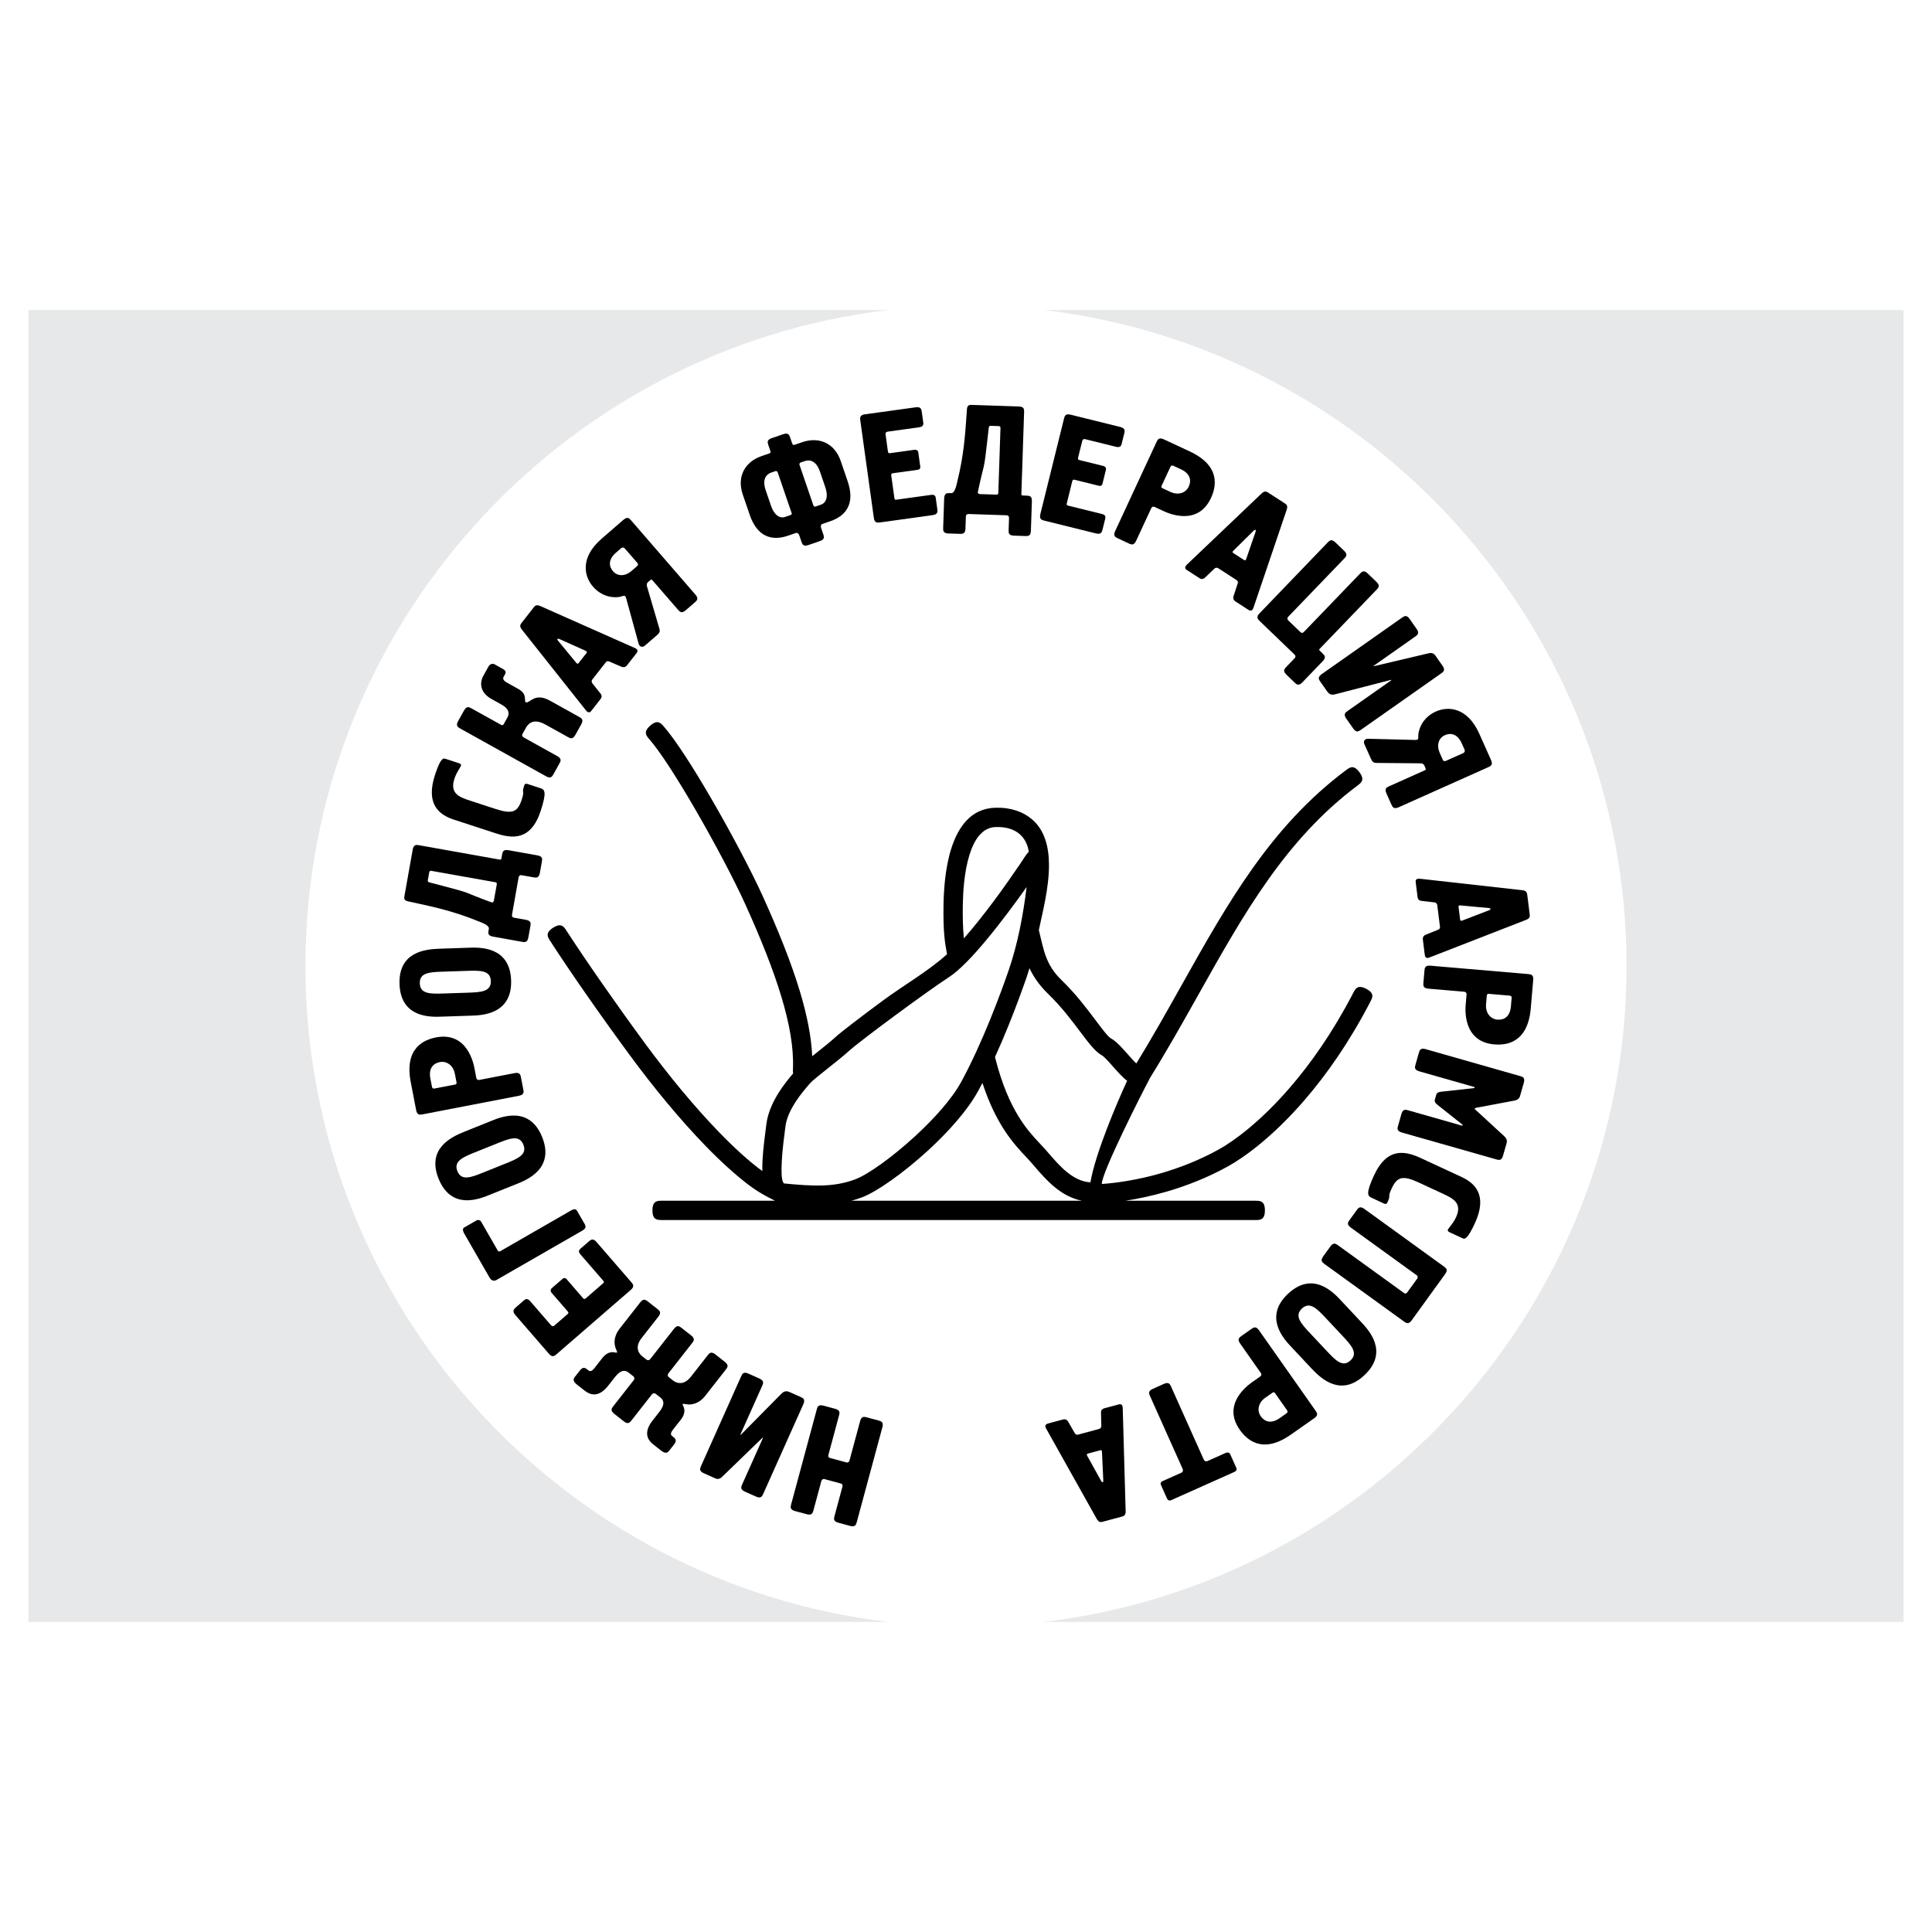<?xml version="1.0" encoding="utf-8"?>
<!-- Generator: Adobe Illustrator 13.0.0, SVG Export Plug-In . SVG Version: 6.00 Build 14948)  -->
<!DOCTYPE svg PUBLIC "-//W3C//DTD SVG 1.0//EN" "http://www.w3.org/TR/2001/REC-SVG-20010904/DTD/svg10.dtd">
<svg version="1.0" id="Layer_1" xmlns="http://www.w3.org/2000/svg" xmlns:xlink="http://www.w3.org/1999/xlink" x="0px" y="0px"
	 width="192.756px" height="192.756px" viewBox="0 0 192.756 192.756" enable-background="new 0 0 192.756 192.756"
	 xml:space="preserve">
<g>
	<polygon fill-rule="evenodd" clip-rule="evenodd" fill="#FFFFFF" points="0,0 192.756,0 192.756,192.756 0,192.756 0,0 	"/>
	<path d="M66.057,119.797h11.27c-0.993-0.482-1.831-0.961-2.733-1.654c-1.325-1.018-2.781-2.346-4.271-3.889
		c-2.485-2.568-5.099-5.732-7.452-8.93c-1.557-2.115-3.028-4.174-4.324-6.033c-1.441-2.066-2.701-3.937-3.649-5.404
		c-0.261-0.404-0.521-0.808,0.287-1.327c0.808-0.519,1.069-0.115,1.33,0.289c0.916,1.417,2.161,3.264,3.611,5.344
		c1.321,1.896,2.786,3.947,4.294,5.996c2.306,3.133,4.862,6.227,7.287,8.734c1.545,1.598,3.032,2.953,4.351,3.914
		c-0.008-0.354,0-0.725,0.021-1.105c0,0,0-0.002,0-0.004v0.004c0,0,0-0.002,0-0.004c0.063-1.154,0.246-2.521,0.389-3.613
		c0.281-2.16,1.907-4.133,2.667-5.018c-0.035-0.148-0.029-0.316-0.021-0.484c0.087-2.045-0.333-4.439-1.15-7.154
		c-0.834-2.773-2.08-5.873-3.619-9.27c-1.081-2.384-3.105-6.225-5.123-9.689c-1.679-2.883-3.346-5.493-4.438-6.747
		c-0.316-0.363-0.632-0.726,0.094-1.357c0.726-0.632,1.042-0.269,1.357,0.094c1.167,1.34,2.909,4.061,4.648,7.048
		c2.05,3.519,4.11,7.429,5.212,9.862c1.574,3.473,2.85,6.65,3.71,9.51c0.712,2.369,1.145,4.529,1.229,6.469
		c0.147-0.117,0.296-0.238,0.448-0.357c0.681-0.541,1.386-1.1,1.882-1.555c0.561-0.514,2.569-2.049,4.734-3.648
		c2.047-1.512,4.513-2.915,6.388-4.616c-0.113-0.584-0.211-1.174-0.273-1.877c-0.068-0.777-0.101-1.745-0.077-3.087
		c0.024-1.337,0.146-3.582,0.761-5.541c0.691-2.2,1.985-4.036,4.39-4.109c1.592-0.048,2.782,0.413,3.632,1.118
		c1.311,1.087,1.731,2.776,1.738,4.582c0.009,2.321-0.666,4.833-1.011,6.503c0.49,1.992,0.664,3.451,2.286,5.016
		c1.387,1.336,2.479,2.789,3.356,3.955c0.713,0.949,1.267,1.686,1.566,1.848c0.522,0.285,1.07,0.904,1.629,1.535
		c0.312,0.354,0.627,0.713,0.889,0.957c1.587-2.588,3.072-5.236,4.525-7.826c4.584-8.172,8.859-15.793,16.384-21.431
		c0.385-0.288,0.77-0.577,1.345,0.19c0.575,0.767,0.19,1.055-0.194,1.343c-7.191,5.387-11.373,12.843-15.857,20.839
		c-1.531,2.729-3.098,5.521-4.88,8.395c-0.001,0.002-0.001,0.002-0.001,0.002v0.004c-0.001,0-0.001,0.002-0.002,0.004
		c-0.041,0.105-0.098,0.209-0.155,0.312c-0.463,0.852-4.664,9.105-4.607,10.193c1.471-0.105,3.563-0.398,5.896-1.072
		c1.814-0.525,3.786-1.281,5.743-2.359c1.569-0.865,4.222-2.822,7.151-6.217c2.064-2.393,4.257-5.492,6.291-9.412
		c0.221-0.428,0.443-0.855,1.296-0.414c0.854,0.439,0.632,0.867,0.41,1.293c-2.109,4.068-4.393,7.293-6.546,9.789
		c-3.108,3.602-5.971,5.705-7.678,6.645c-2.083,1.148-4.19,1.955-6.134,2.518c-1.485,0.428-2.872,0.715-4.078,0.9h12.956
		c0.481,0,0.962,0,0.962,0.963c0,0.961-0.48,0.961-0.962,0.961h-59.18c-0.481,0-0.962,0-0.962-0.961
		C65.095,119.797,65.576,119.797,66.057,119.797L66.057,119.797z M84.949,119.797h22.997c-2.142-0.418-3.616-2.129-4.74-3.436h0.004
		c-0.108-0.125-0.198-0.23-0.402-0.461v-0.002c-0.098-0.111-0.266-0.289-0.444-0.48c-1.187-1.26-2.958-3.145-4.347-7.369
		c-0.141,0.27-0.284,0.537-0.428,0.801c-1.05,1.926-2.974,4.076-5,5.934c-2.457,2.254-5.122,4.125-6.592,4.676
		C85.643,119.59,85.295,119.703,84.949,119.797L84.949,119.797z M108.793,117.961c0.484-2.885,2.698-8.055,3.661-10.129
		c-0.464-0.35-0.939-0.889-1.408-1.416c-0.444-0.504-0.882-0.998-1.108-1.121c-0.665-0.363-1.328-1.246-2.184-2.383
		c-0.831-1.105-1.866-2.48-3.154-3.723c-0.919-0.887-1.502-1.766-1.888-2.59c-0.101,0.341-0.2,0.654-0.296,0.932
		c-0.374,1.074-1.026,2.891-1.848,4.912c-0.395,0.969-0.83,1.994-1.3,3.023c0.022,0.07,0.04,0.143,0.059,0.215
		c1.315,5.107,3.217,7.129,4.433,8.422c0.156,0.164,0.301,0.32,0.483,0.523v-0.004c0.057,0.064,0.24,0.277,0.417,0.482h0.004
		C105.679,116.283,107.046,117.873,108.793,117.961L108.793,117.961z M102.637,84.984c-0.077-0.638-0.369-1.319-0.945-1.797
		c-0.516-0.429-1.28-0.707-2.354-0.674c-1.351,0.041-2.142,1.274-2.607,2.755c-0.541,1.721-0.649,3.772-0.671,5
		c-0.019,1.064-0.001,2.301,0.106,3.357c1.984-2.265,3.914-4.931,5.612-7.429C102.116,85.698,102.359,85.258,102.637,84.984
		L102.637,84.984z M102.427,88.499c-1.063,1.504-2.576,3.557-4.078,5.355c-1.311,1.571-2.622,2.949-3.642,3.616
		c-1.186,0.773-3.405,2.365-5.468,3.889c-2.088,1.543-4.03,3.027-4.577,3.529c-0.49,0.449-1.252,1.053-1.986,1.635
		c-0.834,0.662-1.634,1.297-1.874,1.576c-0.03,0.033-0.064,0.074-0.1,0.117l-0.004,0.002c-0.59,0.684-2.109,2.439-2.331,4.145
		c-0.132,1.012-0.302,2.273-0.367,3.467v0.004c-0.055,1.002-0.039,1.846,0.146,2.141c0.028,0.045,0.048,0.076,0.06,0.096
		c1.436,0.139,2.683,0.24,3.864,0.203c1.132-0.037,2.181-0.209,3.257-0.611c1.26-0.473,3.668-2.188,5.96-4.291
		c1.896-1.74,3.679-3.719,4.617-5.438c1.072-1.967,2.066-4.205,2.883-6.213c0.826-2.031,1.458-3.789,1.816-4.821
		C101.53,94.234,102.085,91.292,102.427,88.499L102.427,88.499z"/>
	<path fill-rule="evenodd" clip-rule="evenodd" d="M84.813,152.24c0.511,0.137,0.596-0.115,0.669-0.385l2.554-9.461
		c0.138-0.514-0.114-0.596-0.384-0.67l-1.172-0.314c-0.272-0.074-0.531-0.129-0.669,0.383l-1.065,3.951
		c-0.029,0.105-0.15,0.201-0.285,0.166l-1.639-0.443c-0.164-0.045-0.218-0.141-0.173-0.305l1.06-3.938
		c0.072-0.27,0.127-0.529-0.384-0.666l-1.172-0.316c-0.51-0.137-0.593,0.111-0.666,0.385l-2.553,9.461
		c-0.073,0.27-0.127,0.531,0.383,0.67l1.172,0.316c0.511,0.137,0.594-0.115,0.669-0.385l0.772-2.869
		c0.07-0.254,0.221-0.277,0.327-0.252l1.636,0.443c0.226,0.059,0.164,0.285,0.148,0.344l-0.78,2.898
		c-0.075,0.273-0.127,0.531,0.383,0.67L84.813,152.24L84.813,152.24z"/>
	<path fill-rule="evenodd" clip-rule="evenodd" d="M78.794,138.893c-0.454-0.203-0.661-0.006-0.876,0.203l-4.01,4.055l-0.042-0.02
		l2.178-4.871c0.114-0.258,0.209-0.504-0.275-0.721l-1.107-0.496c-0.482-0.215-0.604,0.02-0.718,0.275l-4.002,8.949
		c-0.114,0.254-0.208,0.502,0.275,0.717l1.151,0.516c0.368,0.164,0.596-0.074,0.775-0.25l3.938-3.811l0.042,0.02l-2.076,4.643
		c-0.114,0.254-0.208,0.504,0.274,0.719l1.107,0.494c0.482,0.217,0.606-0.018,0.721-0.273l4-8.943
		c0.215-0.488-0.019-0.609-0.275-0.725L78.794,138.893L78.794,138.893z"/>
	<path fill-rule="evenodd" clip-rule="evenodd" d="M68.002,132.488c-0.221-0.174-0.438-0.324-0.762,0.094l-2.361,3.01
		c-0.106,0.135-0.259,0.152-0.394,0.047l-0.404-0.316c-0.28-0.221-0.833-0.85-0.065-1.83l1.67-2.131
		c0.327-0.414,0.127-0.592-0.094-0.762l-0.954-0.75c-0.221-0.174-0.438-0.324-0.765,0.092l-2.043,2.607
		c-0.682,0.869-0.519,1.592-0.44,1.871c0.042,0.148,0.212,0.461,0.173,0.512c-0.039,0.047-0.21,0.012-0.29-0.012
		c-0.464-0.088-0.884,0.195-1.162,0.549l-0.788,1.008c-0.363,0.467-0.526,0.318-0.674,0.201l-0.109-0.086
		c-0.342-0.27-0.565-0.01-0.692,0.154l-0.508,0.646c-0.125,0.158-0.228,0.395,0.223,0.75l0.746,0.584
		c0.369,0.287,1.276,0.92,2.37-0.475l0.625-0.797c0.394-0.5,0.86-0.947,1.436-0.494l0.44,0.348c0.135,0.104,0.153,0.256,0.047,0.391
		l-2.035,2.596c-0.173,0.219-0.324,0.438,0.093,0.764l0.954,0.75c0.417,0.326,0.591,0.127,0.765-0.094l2.035-2.596
		c0.106-0.135,0.256-0.152,0.391-0.047l0.441,0.346c0.575,0.451,0.256,1.012-0.138,1.512l-0.625,0.795
		c-1.094,1.398-0.262,2.127,0.104,2.414l0.747,0.586c0.454,0.355,0.656,0.199,0.781,0.039l0.51-0.648
		c0.125-0.16,0.322-0.438-0.021-0.707l-0.108-0.086c-0.148-0.113-0.33-0.238,0.036-0.703l0.788-1.002
		c0.277-0.355,0.451-0.83,0.257-1.264c-0.042-0.072-0.117-0.229-0.078-0.277s0.381,0.041,0.537,0.047
		c0.29,0.008,1.029-0.002,1.71-0.873l2.045-2.609c0.171-0.219,0.324-0.438-0.093-0.764l-0.954-0.75
		c-0.417-0.326-0.591-0.125-0.765,0.094l-1.669,2.131c-0.767,0.98-1.514,0.594-1.794,0.373l-0.404-0.314
		c-0.135-0.107-0.153-0.26-0.046-0.395l2.359-3.014c0.173-0.219,0.324-0.438-0.091-0.764L68.002,132.488L68.002,132.488z"/>
	<path fill-rule="evenodd" clip-rule="evenodd" d="M62.932,128.693c0.399-0.344,0.238-0.557,0.054-0.768l-3.471-4.01
		c-0.348-0.398-0.558-0.238-0.768-0.055l-0.825,0.713c-0.129,0.111-0.272,0.277-0.018,0.572l2.292,2.645
		c0.101,0.119,0.052,0.182-0.031,0.252l-1.669,1.449c-0.093,0.08-0.189,0.184-0.332,0.021l-1.618-1.873
		c-0.205-0.234-0.368-0.092-0.441-0.031l-1.068,0.926c-0.072,0.062-0.184,0.242,0.011,0.467l1.61,1.859
		c0.122,0.141-0.008,0.23-0.101,0.311l-1.234,1.07c-0.176,0.154-0.301,0.035-0.371-0.049l-2.047-2.363
		c-0.091-0.104-0.327-0.354-0.599-0.121l-0.834,0.725c-0.21,0.184-0.399,0.367-0.055,0.768l3.341,3.857
		c0.345,0.398,0.555,0.238,0.768,0.053L62.932,128.693L62.932,128.693z"/>
	<path fill-rule="evenodd" clip-rule="evenodd" d="M48.871,127.512c0.086,0.148,0.342,0.379,0.65,0.199l8.617-4.955
		c0.337-0.195,0.309-0.432,0.202-0.621l-0.723-1.252c-0.122-0.217-0.208-0.365-0.708-0.078l-6.984,4.02
		c-0.121,0.07-0.207,0.047-0.277-0.076l-1.636-2.846c-0.116-0.201-0.327-0.227-0.5-0.125l-1.213,0.697
		c-0.135,0.078-0.158,0.289,0.021,0.602L48.871,127.512L48.871,127.512z"/>
	<path fill-rule="evenodd" clip-rule="evenodd" d="M51.562,118.119c0.91-0.365,3.813-1.484,2.53-4.674
		c-1.281-3.189-4.15-1.984-5.061-1.619l-2.74,1.102c-1.371,0.549-3.715,1.727-2.532,4.674c1.283,3.188,4.122,1.996,5.06,1.619
		L51.562,118.119L51.562,118.119z M49.646,114.061c1.213-0.488,2.169-0.859,2.571,0.141c0.399,0.994-0.547,1.391-1.76,1.879
		l-2.25,0.904c-1.213,0.49-2.173,0.857-2.572-0.141c-0.399-0.994,0.547-1.391,1.758-1.879L49.646,114.061L49.646,114.061z"/>
	<path fill-rule="evenodd" clip-rule="evenodd" d="M41.517,110.748c0.099,0.521,0.362,0.484,0.638,0.432l9.62-1.855
		c0.521-0.102,0.485-0.363,0.434-0.637l-0.231-1.191c-0.051-0.273-0.116-0.533-0.637-0.432l-3.541,0.682
		c-0.109,0.02-0.249-0.047-0.275-0.184l-0.187-0.979c-0.085-0.443-0.71-3.682-3.826-3.082c-1.115,0.215-3.202,0.982-2.531,4.465
		L41.517,110.748L41.517,110.748z M45.551,108.004c0.021,0.107-0.044,0.182-0.122,0.197l-2.092,0.404
		c-0.138,0.027-0.215-0.053-0.236-0.16l-0.163-0.84c-0.205-1.07,0.342-1.523,0.938-1.639c0.746-0.145,1.356,0.389,1.504,1.152
		L45.551,108.004L45.551,108.004z"/>
	<path fill-rule="evenodd" clip-rule="evenodd" d="M47.016,101.332c0.979-0.033,4.093-0.088,3.977-3.525
		c-0.114-3.435-3.223-3.285-4.202-3.253l-2.953,0.099c-1.478,0.049-4.083,0.353-3.977,3.526c0.114,3.434,3.191,3.287,4.202,3.252
		L47.016,101.332L47.016,101.332z M46.604,96.863c1.304-0.044,2.33-0.062,2.366,1.012c0.037,1.072-0.99,1.121-2.296,1.166
		l-2.424,0.08c-1.307,0.041-2.333,0.062-2.367-1.012c-0.036-1.072,0.988-1.122,2.294-1.166L46.604,96.863L46.604,96.863z"/>
	<path fill-rule="evenodd" clip-rule="evenodd" d="M40.366,89.314c-0.049,0.275-0.109,0.519,0.348,0.614l1.202,0.262
		c1.185,0.259,3.363,0.726,5.688,1.677c0.371,0.145,1.237,0.425,1.169,0.809l-0.026,0.138c-0.049,0.275-0.081,0.54,0.441,0.633
		l2.898,0.518c0.275,0.047,0.537,0.078,0.63-0.443l0.199-1.12c0.049-0.275,0.081-0.537-0.44-0.63l-1.148-0.205
		c-0.075-0.013-0.293-0.036-0.241-0.326l0.661-3.723c0.028-0.153,0.153-0.226,0.274-0.202l1.211,0.215
		c0.275,0.049,0.537,0.081,0.63-0.44l0.2-1.118c0.049-0.277,0.081-0.539-0.441-0.632l-2.893-0.516
		c-0.524-0.093-0.586,0.166-0.636,0.441l-0.06,0.337c-0.034,0.184-0.064,0.179-0.246,0.146l-7.979-1.421
		c-0.274-0.049-0.539-0.08-0.632,0.441L40.366,89.314L40.366,89.314z M49.382,88.013c0.075,0.015,0.218,0.023,0.176,0.254
		l-0.282,1.577c-0.021,0.121-0.096,0.188-0.146,0.194c-0.034,0.01-0.075-0.013-0.122-0.021c-3.041-1.109-1.581-0.788-5.236-1.739
		l-0.936-0.244c-0.179-0.049-0.158-0.171-0.148-0.233l0.137-0.764c0.029-0.168,0.156-0.164,0.215-0.151L49.382,88.013L49.382,88.013
		z"/>
	<path fill-rule="evenodd" clip-rule="evenodd" d="M44.434,75.702c-0.221-0.072-0.487-0.062-1.034,1.61
		c-0.965,2.958,0.448,3.992,1.866,4.457l4.2,1.371c1.596,0.521,3.489,0.795,4.485-2.25c0.604-1.849,0.396-2.113,0.01-2.237
		l-1.314-0.43c-0.075-0.023-0.27-0.088-0.342,0.134c-0.303,0.931,0.085,0.389-0.251,1.423c-0.407,1.242-0.913,1.485-2.642,0.92
		l-2.499-0.816c-1.05-0.342-2.063-0.692-1.577-2.186c0.218-0.664,0.599-1.13,0.651-1.291c0.06-0.179-0.132-0.241-0.192-0.259
		L44.434,75.702L44.434,75.702z"/>
	<path fill-rule="evenodd" clip-rule="evenodd" d="M54.479,77.45c0.464,0.256,0.607,0.034,0.744-0.21l0.588-1.061
		c0.138-0.244,0.251-0.485-0.21-0.741l-3.373-1.875c-0.109-0.062-0.171-0.205-0.127-0.285l0.371-0.666
		c0.182-0.327,0.679-1.029,1.944-0.324l2.245,1.247c0.244,0.137,0.482,0.251,0.739-0.21l0.591-1.06
		c0.256-0.462,0.034-0.604-0.213-0.742l-2.893-1.61c-1.524-0.848-1.975,0.218-2.393,0.166c-0.013-0.008-0.047-0.011-0.055-0.031
		c-0.163-0.215,0.197-0.799-0.741-1.32l-1.115-0.622c-0.189-0.106-0.487-0.306-0.337-0.578l0.153-0.272
		c0.028-0.054,0.152-0.306-0.174-0.487l-0.855-0.477c-0.259-0.143-0.508-0.016-0.629,0.202l-0.505,0.91
		c-0.457,0.816-0.26,1.745,0.801,2.333l1.006,0.56c0.801,0.446,0.78,0.933,0.591,1.273l-0.363,0.653
		c-0.106,0.189-0.215,0.13-0.295,0.083l-2.938-1.633c-0.244-0.137-0.482-0.251-0.738,0.21l-0.591,1.06
		c-0.257,0.461-0.034,0.604,0.21,0.742L54.479,77.45L54.479,77.45z"/>
	<path fill-rule="evenodd" clip-rule="evenodd" d="M52.042,62.142c-0.135,0.171-0.236,0.35,0.026,0.674l6.379,8.044
		c0.091,0.112,0.311,0.363,0.532,0.081l0.931-1.188c0.212-0.27,0.078-0.474-0.026-0.593l-0.786-0.99
		c-0.091-0.111-0.088-0.267,0.007-0.389l1.315-1.677c0.077-0.099,0.166-0.187,0.375-0.102l1.123,0.485
		c0.163,0.067,0.41,0.181,0.641-0.111l0.941-1.2c0.27-0.342-0.057-0.479-0.177-0.531l-9.415-4.179
		c-0.384-0.163-0.514-0.049-0.659,0.135L52.042,62.142L52.042,62.142z M57.725,66.163c-0.107,0.134-0.213-0.008-0.252-0.057
		l-1.794-2.178c-0.064-0.09-0.083-0.145-0.054-0.182c0.028-0.036,0.085-0.031,0.189,0.011l2.59,1.161
		c0.057,0.026,0.223,0.093,0.116,0.229L57.725,66.163L57.725,66.163z"/>
	<path fill-rule="evenodd" clip-rule="evenodd" d="M60.021,53.75c-2.174,1.885-1.747,3.756-0.86,4.778
		c0.478,0.552,1.286,1.13,2.471,1.049c0.389-0.028,0.632-0.22,0.747-0.09c0.049,0.059,0.078,0.137,0.104,0.238l1.231,4.487
		c0.078,0.304,0.371,0.425,0.617,0.21l1.224-1.058c0.316-0.274,0.286-0.453,0.233-0.635l-1.25-4.267
		c-0.034-0.135,0.01-0.298,0.104-0.378l0.223-0.194c0.119-0.101,0.182-0.055,0.251,0.028l2.528,2.917
		c0.181,0.209,0.368,0.401,0.767,0.054l0.917-0.793c0.21-0.184,0.399-0.368,0.055-0.77l-6.418-7.407
		c-0.184-0.209-0.368-0.401-0.768-0.054L60.021,53.75L60.021,53.75z M63.544,56.11c0.104,0.116,0.182,0.233,0.005,0.386
		l-0.529,0.457c-0.645,0.562-1.397,0.573-1.864,0.034c-0.368-0.425-0.539-1.12,0.295-1.843l0.519-0.449
		c0.117-0.101,0.27-0.09,0.373,0.029L63.544,56.11L63.544,56.11z"/>
	<path fill-rule="evenodd" clip-rule="evenodd" d="M79.958,54.041c0.09,0.267,0.191,0.511,0.692,0.34l1.148-0.395
		c0.5-0.171,0.428-0.425,0.337-0.689l-0.226-0.664c-0.036-0.101-0.008-0.308,0.109-0.35l0.768-0.262
		c0.809-0.277,2.778-1.099,1.781-4.013l-0.689-2.017c-0.62-1.81-2.198-2.437-3.832-1.877l-0.736,0.252
		c-0.132,0.047-0.213,0.057-0.277-0.135l-0.197-0.573c-0.091-0.267-0.189-0.51-0.69-0.339l-1.148,0.394
		c-0.501,0.171-0.431,0.425-0.34,0.689l0.197,0.576c0.065,0.189-0.002,0.23-0.134,0.274l-0.736,0.252
		c-1.636,0.56-2.499,2.024-1.879,3.833l0.689,2.015c0.998,2.914,3.062,2.356,3.87,2.079l0.765-0.262
		c0.12-0.039,0.267,0.106,0.303,0.21L79.958,54.041L79.958,54.041z M79.768,46.381c-0.031-0.088,0.013-0.202,0.101-0.233l0.413-0.14
		c0.309-0.106,1.081-0.253,1.535,1.068l0.523,1.532c0.327,0.957,0.091,1.563-0.438,1.745l-0.531,0.182
		c-0.073,0.026-0.181-0.002-0.218-0.106L79.768,46.381L79.768,46.381z M78.99,51.215c0.037,0.104-0.09,0.164-0.122,0.174
		l-0.529,0.182c-0.529,0.181-1.089-0.153-1.416-1.11l-0.523-1.529c-0.454-1.325,0.246-1.68,0.554-1.787l0.412-0.14
		c0.088-0.031,0.192,0.031,0.223,0.12L78.99,51.215L78.99,51.215z"/>
	<path fill-rule="evenodd" clip-rule="evenodd" d="M87.182,51.659c0.072,0.523,0.337,0.502,0.614,0.464l5.252-0.729
		c0.523-0.073,0.502-0.337,0.464-0.615l-0.148-1.078c-0.023-0.169-0.085-0.381-0.469-0.327l-3.468,0.479
		c-0.153,0.023-0.179-0.052-0.194-0.161l-0.304-2.188c-0.015-0.122-0.052-0.259,0.164-0.291l2.45-0.339
		c0.308-0.042,0.28-0.257,0.267-0.35l-0.194-1.402c-0.013-0.093-0.104-0.285-0.397-0.244l-2.434,0.337
		c-0.184,0.026-0.189-0.129-0.208-0.251l-0.226-1.618c-0.031-0.233,0.137-0.272,0.244-0.285l3.098-0.43
		c0.137-0.021,0.475-0.083,0.425-0.436l-0.15-1.094c-0.039-0.277-0.091-0.537-0.615-0.464l-5.057,0.699
		c-0.524,0.073-0.5,0.337-0.464,0.615L87.182,51.659L87.182,51.659z"/>
	<path fill-rule="evenodd" clip-rule="evenodd" d="M97.032,40.4c-0.28-0.01-0.529-0.033-0.56,0.433l-0.088,1.226
		c-0.085,1.211-0.239,3.433-0.848,5.87c-0.091,0.386-0.244,1.286-0.633,1.273l-0.14-0.005c-0.28-0.01-0.544-0.002-0.563,0.526
		l-0.099,2.94c-0.007,0.28-0.002,0.544,0.526,0.562l1.136,0.036c0.28,0.011,0.544,0.003,0.562-0.523l0.039-1.167
		c0.002-0.078-0.005-0.295,0.288-0.288l3.78,0.127c0.155,0.005,0.243,0.117,0.24,0.241l-0.041,1.229
		c-0.011,0.28-0.003,0.544,0.526,0.56l1.136,0.039c0.279,0.01,0.544,0.003,0.56-0.526l0.099-2.94
		c0.018-0.529-0.246-0.555-0.526-0.562l-0.342-0.014c-0.187-0.005-0.185-0.036-0.179-0.223l0.27-8.098
		c0.008-0.28,0.002-0.545-0.526-0.562L97.032,40.4L97.032,40.4z M99.604,49.14c-0.002,0.077,0.011,0.217-0.223,0.209l-1.603-0.054
		c-0.124-0.003-0.199-0.068-0.212-0.114c-0.016-0.034,0.002-0.078,0.002-0.125c0.666-3.17,0.555-1.68,0.974-5.431l0.109-0.961
		c0.021-0.187,0.146-0.181,0.207-0.179l0.778,0.026c0.171,0.005,0.184,0.129,0.182,0.191L99.604,49.14L99.604,49.14z"/>
	<path fill-rule="evenodd" clip-rule="evenodd" d="M103.798,51.283c-0.127,0.516,0.127,0.594,0.399,0.662l5.148,1.275
		c0.513,0.127,0.591-0.127,0.658-0.399l0.262-1.055c0.042-0.171,0.062-0.389-0.313-0.482l-3.398-0.84
		c-0.15-0.039-0.146-0.116-0.119-0.223l0.528-2.144c0.031-0.122,0.05-0.262,0.262-0.208l2.4,0.594
		c0.301,0.075,0.353-0.138,0.376-0.229l0.34-1.374c0.023-0.091,0.011-0.301-0.274-0.374l-2.388-0.588
		c-0.182-0.047-0.127-0.194-0.099-0.314l0.395-1.586c0.054-0.226,0.225-0.2,0.329-0.173l3.035,0.751
		c0.138,0.034,0.472,0.101,0.558-0.246l0.267-1.073c0.067-0.272,0.114-0.532-0.399-0.658l-4.951-1.227
		c-0.513-0.127-0.594,0.127-0.658,0.396L103.798,51.283L103.798,51.283z"/>
	<path fill-rule="evenodd" clip-rule="evenodd" d="M116.111,43.833c-0.482-0.223-0.606,0.01-0.724,0.265l-4.127,8.889
		c-0.223,0.482,0.011,0.607,0.265,0.723l1.102,0.514c0.254,0.117,0.5,0.212,0.724-0.267l1.519-3.274
		c0.044-0.099,0.182-0.174,0.309-0.114l0.902,0.42c0.409,0.189,3.4,1.579,4.736-1.301c0.479-1.029,1.078-3.167-2.139-4.661
		L116.111,43.833L116.111,43.833z M115.974,48.708c-0.099-0.046-0.122-0.142-0.091-0.215l0.897-1.931
		c0.06-0.127,0.171-0.145,0.269-0.099l0.775,0.36c0.988,0.458,1.037,1.167,0.78,1.716c-0.318,0.692-1.106,0.874-1.814,0.547
		L115.974,48.708L115.974,48.708z"/>
	<path fill-rule="evenodd" clip-rule="evenodd" d="M126.532,49.152c-0.184-0.117-0.371-0.202-0.669,0.088l-7.435,7.082
		c-0.101,0.101-0.332,0.345-0.031,0.539l1.268,0.82c0.285,0.186,0.479,0.031,0.589-0.083l0.915-0.871
		c0.104-0.101,0.26-0.114,0.389-0.026l1.789,1.156c0.104,0.07,0.202,0.15,0.135,0.365l-0.381,1.162
		c-0.055,0.168-0.146,0.425,0.168,0.627l1.281,0.83c0.365,0.236,0.472-0.102,0.513-0.223l3.308-9.755
		c0.13-0.399,0.003-0.519-0.191-0.646L126.532,49.152L126.532,49.152z M123.043,55.177c-0.146-0.094-0.013-0.213,0.034-0.254
		l2.006-1.983c0.086-0.076,0.135-0.096,0.177-0.073c0.039,0.026,0.038,0.083,0.005,0.192l-0.92,2.683
		c-0.021,0.06-0.075,0.228-0.218,0.135L123.043,55.177L123.043,55.177z"/>
	<path fill-rule="evenodd" clip-rule="evenodd" d="M134.117,55.723c0.194-0.202,0.369-0.401-0.013-0.77l-0.873-0.84
		c-0.382-0.368-0.576-0.187-0.771,0.013l-6.794,7.064c-0.368,0.381-0.189,0.575,0.013,0.77l3.486,3.354
		c0.112,0.109,0.104,0.251,0.019,0.34l-0.853,0.886c-0.194,0.202-0.366,0.402,0.016,0.77l0.816,0.788
		c0.202,0.192,0.404,0.365,0.77-0.016l2.037-2.118c0.369-0.381,0.189-0.576-0.013-0.77l-0.246-0.238
		c-0.135-0.13-0.114-0.151,0.016-0.285l5.631-5.854c0.182-0.189,0.354-0.392-0.026-0.76l-0.873-0.84
		c-0.382-0.368-0.576-0.187-0.771,0.015l-5.6,5.818c-0.116,0.124-0.228,0.126-0.35,0.008l-1.224-1.175
		c-0.099-0.099-0.08-0.251-0.005-0.332L134.117,55.723L134.117,55.723z"/>
	<path fill-rule="evenodd" clip-rule="evenodd" d="M132.412,68.983c0.285,0.407,0.564,0.345,0.854,0.272l5.52-1.426l0.028,0.039
		l-4.365,3.067c-0.228,0.161-0.436,0.327-0.132,0.76l0.697,0.993c0.303,0.433,0.528,0.293,0.757,0.132l8.018-5.635
		c0.229-0.163,0.436-0.327,0.133-0.76l-0.724-1.032c-0.233-0.332-0.55-0.241-0.796-0.184l-5.332,1.257l-0.025-0.036l4.16-2.924
		c0.228-0.163,0.436-0.327,0.132-0.759l-0.697-0.993c-0.304-0.433-0.528-0.292-0.759-0.132l-8.016,5.638
		c-0.434,0.303-0.293,0.529-0.133,0.757L132.412,68.983L132.412,68.983z"/>
	<path fill-rule="evenodd" clip-rule="evenodd" d="M147.585,73.193c-1.175-2.626-3.091-2.758-4.327-2.206
		c-0.666,0.298-1.451,0.905-1.716,2.063c-0.088,0.381,0.026,0.674-0.13,0.742c-0.072,0.034-0.155,0.036-0.259,0.031l-4.653-0.117
		c-0.313-0.013-0.511,0.228-0.379,0.526l0.661,1.477c0.172,0.384,0.353,0.405,0.54,0.408l4.448,0.039
		c0.137,0.005,0.279,0.093,0.332,0.207l0.119,0.27c0.064,0.143,0,0.189-0.099,0.233l-3.523,1.577
		c-0.254,0.113-0.49,0.235-0.274,0.717l0.495,1.107c0.116,0.257,0.238,0.49,0.721,0.275l8.943-4
		c0.256-0.114,0.492-0.238,0.274-0.721L147.585,73.193L147.585,73.193z M144.308,75.889c-0.143,0.062-0.274,0.106-0.37-0.106
		l-0.285-0.64c-0.351-0.781-0.146-1.503,0.508-1.797c0.511-0.23,1.227-0.192,1.677,0.819l0.28,0.625
		c0.062,0.143,0.008,0.285-0.135,0.35L144.308,75.889L144.308,75.889z"/>
	<path fill-rule="evenodd" clip-rule="evenodd" d="M152.374,89.273c-0.026-0.215-0.083-0.412-0.495-0.457l-10.206-1.143
		c-0.143-0.013-0.475-0.034-0.43,0.321l0.187,1.496c0.043,0.339,0.284,0.389,0.442,0.399l1.255,0.143
		c0.143,0.013,0.251,0.125,0.27,0.28l0.265,2.116c0.016,0.122,0.016,0.249-0.194,0.337l-1.133,0.454
		c-0.166,0.067-0.42,0.163-0.374,0.534l0.189,1.511c0.052,0.433,0.382,0.298,0.501,0.251l9.597-3.736
		c0.389-0.158,0.399-0.332,0.37-0.562L152.374,89.273L152.374,89.273z M145.518,90.471c-0.021-0.169,0.155-0.143,0.217-0.135
		l2.808,0.259c0.112,0.018,0.161,0.044,0.169,0.091c0.005,0.047-0.039,0.083-0.143,0.127l-2.646,1.019
		c-0.06,0.023-0.223,0.09-0.244-0.078L145.518,90.471L145.518,90.471z"/>
	<path fill-rule="evenodd" clip-rule="evenodd" d="M152.968,97.773c0.047-0.527-0.218-0.565-0.495-0.589l-9.763-0.837
		c-0.531-0.044-0.567,0.218-0.592,0.495l-0.104,1.21c-0.025,0.277-0.03,0.541,0.498,0.588l3.596,0.309
		c0.108,0.008,0.223,0.111,0.213,0.252l-0.086,0.994c-0.039,0.447-0.321,3.732,2.841,4.004c1.131,0.096,3.347-0.072,3.65-3.605
		L152.968,97.773L152.968,97.773z M148.34,99.312c0.011-0.109,0.091-0.162,0.169-0.158l2.123,0.182
		c0.14,0.014,0.194,0.111,0.184,0.221l-0.072,0.852c-0.093,1.084-0.741,1.373-1.346,1.32c-0.759-0.064-1.2-0.744-1.135-1.516
		L148.34,99.312L148.34,99.312z"/>
	<path fill-rule="evenodd" clip-rule="evenodd" d="M147.091,108.451c0.044,0.012,0.049,0.107-0.016,0.109l-3.273,0.359
		c-0.265,0.021-0.451,0.113-0.504,0.293l-0.145,0.508c-0.067,0.24,0.143,0.412,0.274,0.516l2.479,1.969
		c0.026,0.023,0.023,0.039,0.019,0.055c-0.019,0.059-0.062,0.045-0.106,0.033l-5.327-1.518c-0.27-0.078-0.529-0.135-0.674,0.373
		l-0.332,1.168c-0.078,0.27-0.135,0.529,0.373,0.674l9.428,2.682c0.27,0.078,0.526,0.135,0.672-0.373l0.357-1.256
		c0.104-0.357-0.127-0.57-0.241-0.686l-2.739-2.523c-0.067-0.053-0.216-0.158-0.195-0.234c0.023-0.074,0.205-0.088,0.307-0.109
		l3.691-0.693c0.067-0.014,0.415-0.092,0.513-0.436l0.379-1.332c0.145-0.51-0.106-0.598-0.374-0.672l-9.425-2.686
		c-0.511-0.146-0.599,0.105-0.674,0.375l-0.332,1.168c-0.078,0.268-0.135,0.525,0.373,0.67L147.091,108.451L147.091,108.451z"/>
	<path fill-rule="evenodd" clip-rule="evenodd" d="M145.922,123.545c0.21,0.1,0.477,0.119,1.216-1.475
		c1.309-2.822,0.028-4.018-1.325-4.645l-4.008-1.861c-1.521-0.705-3.369-1.203-4.718,1.703c-0.818,1.766-0.643,2.051-0.276,2.221
		l1.254,0.584c0.072,0.033,0.254,0.117,0.353-0.094c0.412-0.889-0.039-0.396,0.42-1.385c0.553-1.184,1.084-1.365,2.734-0.602
		l2.383,1.107c1.003,0.467,1.971,0.932,1.31,2.357c-0.296,0.635-0.729,1.049-0.802,1.205c-0.077,0.17,0.104,0.254,0.161,0.281
		L145.922,123.545L145.922,123.545z"/>
	<path fill-rule="evenodd" clip-rule="evenodd" d="M144.18,127.117c0.312-0.428,0.106-0.596-0.122-0.758l-7.938-5.746
		c-0.431-0.311-0.599-0.105-0.762,0.123l-0.71,0.982c-0.166,0.225-0.309,0.447,0.122,0.76l6.579,4.758
		c0.088,0.066,0.135,0.213,0.051,0.328l-0.995,1.373c-0.099,0.137-0.207,0.156-0.347,0.055l-6.566-4.752
		c-0.226-0.164-0.448-0.307-0.76,0.121l-0.713,0.982c-0.309,0.432-0.104,0.598,0.122,0.764l7.939,5.744
		c0.229,0.164,0.451,0.307,0.763-0.121L144.18,127.117L144.18,127.117z"/>
	<path fill-rule="evenodd" clip-rule="evenodd" d="M133.785,129.746c-0.669-0.715-2.764-3.02-5.273-0.672
		c-2.509,2.35-0.35,4.59,0.319,5.305l2.02,2.156c1.011,1.082,2.955,2.838,5.272,0.672c2.51-2.35,0.371-4.564-0.318-5.305
		L133.785,129.746L133.785,129.746z M130.692,133c-0.892-0.955-1.584-1.713-0.799-2.447c0.783-0.734,1.496,0.006,2.391,0.959
		l1.659,1.77c0.892,0.955,1.581,1.717,0.798,2.447c-0.782,0.734-1.495-0.004-2.388-0.959L130.692,133L130.692,133z"/>
	<path fill-rule="evenodd" clip-rule="evenodd" d="M131.117,141.5c0.434-0.305,0.293-0.529,0.133-0.76l-5.639-8.016
		c-0.303-0.434-0.528-0.293-0.757-0.133l-0.993,0.697c-0.228,0.162-0.436,0.328-0.132,0.758l2.074,2.953
		c0.064,0.09,0.062,0.246-0.058,0.326l-0.813,0.57c-0.368,0.262-3.067,2.156-1.242,4.752c0.653,0.93,2.208,2.516,5.109,0.479
		L131.117,141.5L131.117,141.5z M126.965,138.943c0.088-0.062,0.184-0.033,0.228,0.029l1.227,1.744
		c0.081,0.113,0.039,0.217-0.049,0.279l-0.7,0.494c-0.892,0.627-1.529,0.312-1.88-0.182c-0.438-0.625-0.204-1.398,0.436-1.846
		L126.965,138.943L126.965,138.943z"/>
	<path fill-rule="evenodd" clip-rule="evenodd" d="M123.154,146.854c0.184-0.084,0.274-0.227,0.191-0.41l-0.604-1.348
		c-0.07-0.156-0.241-0.234-0.482-0.125l-1.789,0.799c-0.155,0.07-0.298,0.016-0.368-0.141l-3.261-7.283
		c-0.114-0.258-0.236-0.49-0.721-0.275l-1.106,0.496c-0.482,0.215-0.39,0.463-0.275,0.719l3.259,7.281
		c0.069,0.16,0.016,0.303-0.143,0.371l-1.846,0.824c-0.27,0.123-0.229,0.291-0.163,0.434l0.564,1.262
		c0.062,0.145,0.182,0.33,0.451,0.209L123.154,146.854L123.154,146.854z"/>
	<path fill-rule="evenodd" clip-rule="evenodd" d="M111.922,151.314c0.212-0.057,0.398-0.137,0.384-0.553l-0.291-10.266
		c-0.008-0.143-0.031-0.475-0.378-0.381l-1.457,0.391c-0.329,0.092-0.342,0.336-0.332,0.494l0.033,1.264
		c0.006,0.143-0.088,0.266-0.237,0.307l-2.059,0.555c-0.119,0.033-0.244,0.049-0.36-0.145l-0.609-1.061
		c-0.091-0.152-0.218-0.391-0.578-0.293l-1.473,0.396c-0.42,0.115-0.241,0.42-0.179,0.531l5.034,8.984
		c0.21,0.361,0.384,0.348,0.609,0.285L111.922,151.314L111.922,151.314z M109.78,144.691c0.163-0.045,0.163,0.135,0.166,0.197
		l0.13,2.816c0,0.111-0.019,0.166-0.065,0.178c-0.044,0.012-0.085-0.023-0.146-0.123l-1.376-2.479
		c-0.03-0.057-0.122-0.209,0.044-0.254L109.78,144.691L109.78,144.691z"/>
	<path fill-rule="evenodd" clip-rule="evenodd" fill="#E7E8E9" d="M104.13,30.933h85.791v130.889H104.11
		c32.677-3.85,58.172-31.762,58.172-65.445C162.282,62.702,136.798,34.791,104.13,30.933L104.13,30.933z"/>
	<path fill-rule="evenodd" clip-rule="evenodd" fill="#E7E8E9" d="M2.834,30.933h85.789c-32.668,3.858-58.149,31.769-58.149,65.444
		c0,33.683,25.492,61.595,58.168,65.445H2.834V30.933L2.834,30.933z"/>
</g>
</svg>
